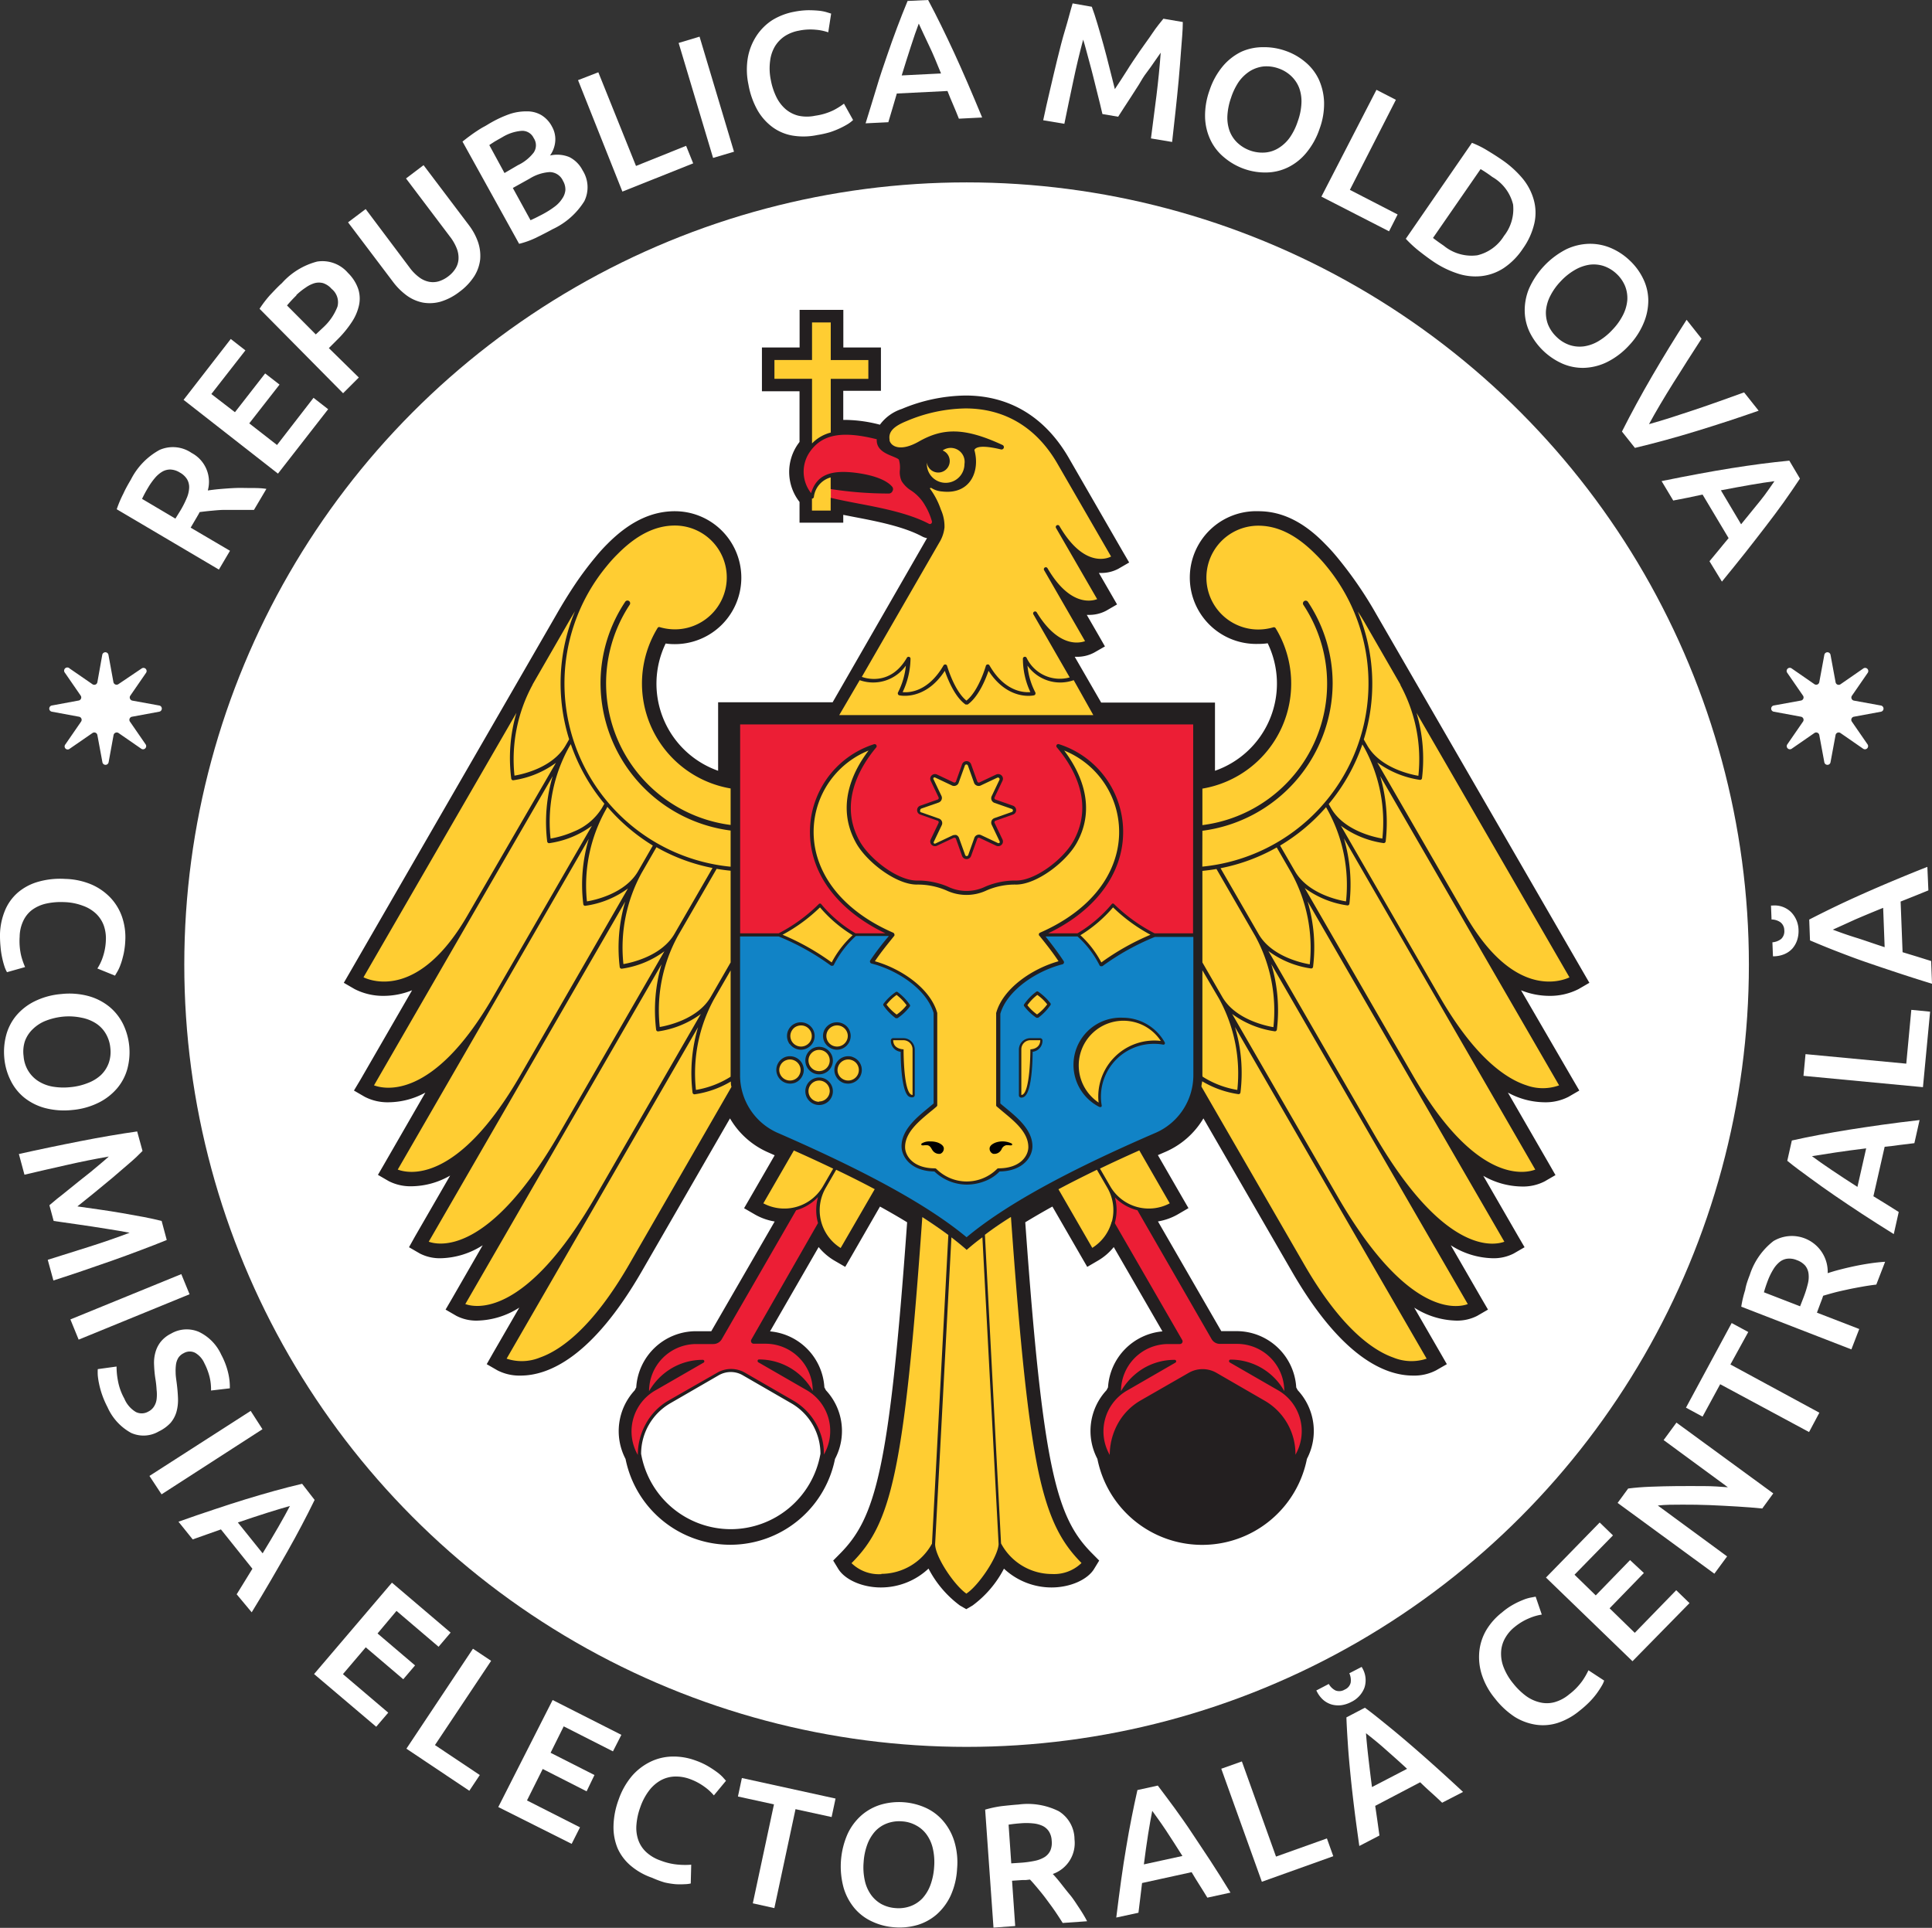 <svg xmlns="http://www.w3.org/2000/svg" viewBox="0 0 245.63 245.12"><rect x="0" y="0" width="245.63" height="245.12" fill="#333333" stroke="none"/><defs><style>.cls-1,.cls-2{fill:#fff;}.cls-2,.cls-6,.cls-7{fill-rule:evenodd;}.cls-3,.cls-6{fill:#ec1e35;}.cls-4{fill:#1183c6;}.cls-5{fill:#ffcd32;}.cls-8{fill:#231f20;}</style></defs><title>CEC-Logo-Main-CircleText-Colorful-DarkBG</title><g id="Layer_2" data-name="Layer 2"><g id="Layer_1-2" data-name="Layer 1"><path class="cls-1" d="M16.66,60.94a8.84,8.84,0,0,1,3.62-3.73,4.2,4.2,0,0,1,4.08.38,4.15,4.15,0,0,1,2.06,4.77c.43-.06.95-.13,1.54-.18s1.23-.1,1.91-.13,1.35,0,2,0,1.34,0,2,.11l-1.58,2.67c-.6,0-1.21,0-1.84,0s-1.24,0-1.84,0-1.18.06-1.73.11-1.05.11-1.5.17a4.57,4.57,0,0,1-.25.46q-.11.2-.21.36l-.68,1.16,5,2.94-1.41,2.39L14.84,64.75a14.6,14.6,0,0,1,.85-2C16,62.06,16.36,61.46,16.66,60.94ZM18.83,62a15.82,15.82,0,0,0-.77,1.43l4.24,2.51.62-1a12,12,0,0,0,.81-1.59A3.72,3.72,0,0,0,24.05,62a2,2,0,0,0-.27-1.07,2.47,2.47,0,0,0-.92-.85,2.44,2.44,0,0,0-1.16-.38,2,2,0,0,0-1.05.26,3.7,3.7,0,0,0-.95.81A8.84,8.84,0,0,0,18.83,62Z"/><path class="cls-1" d="M35.34,60.22l-12-9.38,6-7.74,1.86,1.45L26.87,50.1l3,2.31,3.84-4.93,1.83,1.42-3.85,4.93,3.53,2.75,4.64-6,1.86,1.45Z"/><path class="cls-1" d="M35.84,36a9.06,9.06,0,0,1,4.47-2.74,4.27,4.27,0,0,1,3.93,1.44,5.23,5.23,0,0,1,1.29,2,4,4,0,0,1,.12,2.08,6.26,6.26,0,0,1-.93,2.18,13.5,13.5,0,0,1-1.91,2.3l-1,1L45.62,48l-2,2L33,39.26a14.48,14.48,0,0,1,1.32-1.73C34.88,36.94,35.37,36.41,35.84,36Zm1.84,1.56a17.23,17.23,0,0,0-1.19,1.28l3.66,3.68,1-.94A7,7,0,0,0,42.9,39a2.18,2.18,0,0,0-.74-2.27A2.47,2.47,0,0,0,41.08,36,2.07,2.07,0,0,0,40,36a3.83,3.83,0,0,0-1.13.56A8.3,8.3,0,0,0,37.68,37.51Z"/><path class="cls-1" d="M58.42,37.1A7.42,7.42,0,0,1,56,38.36a5.08,5.08,0,0,1-2.25.11,5.24,5.24,0,0,1-2-.87A8.35,8.35,0,0,1,50,35.88l-5.75-7.61,2.24-1.69L52.06,34a5.8,5.8,0,0,0,1.25,1.27,3.07,3.07,0,0,0,1.25.56,2.64,2.64,0,0,0,1.22-.06A3.84,3.84,0,0,0,57,35.13a3.65,3.65,0,0,0,.92-1A2.57,2.57,0,0,0,58.29,33a3.22,3.22,0,0,0-.2-1.36,6.08,6.08,0,0,0-.88-1.55l-5.59-7.4L53.85,21l5.75,7.61a7.71,7.71,0,0,1,1.17,2.15,5.41,5.41,0,0,1,.28,2.2,5.08,5.08,0,0,1-.74,2.14A7.49,7.49,0,0,1,58.42,37.1Z"/><path class="cls-1" d="M70.26,29.14c-.71.39-1.44.76-2.18,1.12A10.84,10.84,0,0,1,66,31l-7.2-13c.26-.2.53-.42.83-.64s.6-.44.92-.65.64-.42,1-.61.63-.38.93-.54a14.23,14.23,0,0,1,2.35-1.07A6.61,6.61,0,0,1,67,14.16a3.55,3.55,0,0,1,1.8.46,3.69,3.69,0,0,1,1.38,1.48A3.25,3.25,0,0,1,70.59,18a3.6,3.6,0,0,1-.66,1.77,4.08,4.08,0,0,1,2.45.2,3.82,3.82,0,0,1,1.69,1.69,4,4,0,0,1,.22,3.92A9.42,9.42,0,0,1,70.26,29.14ZM64.14,22l1.71-1a5.52,5.52,0,0,0,2-1.6,1.64,1.64,0,0,0,0-1.85,1.59,1.59,0,0,0-1.57-.91,5.54,5.54,0,0,0-2.36.77l-1,.57c-.28.18-.52.33-.71.47Zm1.06,1.9L67.45,28c.29-.13.59-.27.9-.43s.6-.3.86-.45a11.09,11.09,0,0,0,1.34-.87,3.81,3.81,0,0,0,.93-1,2.26,2.26,0,0,0,.4-1.06,2.13,2.13,0,0,0-.3-1.19,1.87,1.87,0,0,0-1.71-1.12,5.48,5.48,0,0,0-2.53.83Z"/><path class="cls-1" d="M87.23,18.54l.9,2.23-9,3.59L73.49,10.19l2.58-1L80.86,21.1Z"/><path class="cls-1" d="M86.28,5.46l2.66-.8,4.38,14.63-2.66.79Z"/><path class="cls-1" d="M103.9,17.17a8.52,8.52,0,0,1-3.13.07,6,6,0,0,1-2.56-1.08A7,7,0,0,1,96.3,14a10.32,10.32,0,0,1-1.14-3.23,9.14,9.14,0,0,1-.08-3.44,7.5,7.5,0,0,1,1.09-2.76,6.88,6.88,0,0,1,2-2A8.14,8.14,0,0,1,101,1.49a10,10,0,0,1,1.71-.19,13.74,13.74,0,0,1,1.38.06,5.4,5.4,0,0,1,1,.19l.58.18-.37,2.38a6.43,6.43,0,0,0-1.6-.33,7.13,7.13,0,0,0-2.14.12,4.93,4.93,0,0,0-1.76.68,4.19,4.19,0,0,0-1.26,1.29,4.7,4.7,0,0,0-.63,1.88A7.22,7.22,0,0,0,98,10.17a8.32,8.32,0,0,0,.69,2.13,4.92,4.92,0,0,0,1.17,1.56,4,4,0,0,0,1.64.85,5.07,5.07,0,0,0,2.16,0A7.65,7.65,0,0,0,106,14a9.14,9.14,0,0,0,1.3-.82l1.16,2.08a4.21,4.21,0,0,1-.63.49,10.57,10.57,0,0,1-1,.54,11.17,11.17,0,0,1-1.31.52A12.85,12.85,0,0,1,103.9,17.17Z"/><path class="cls-1" d="M121.91,15.09c-.23-.59-.47-1.17-.72-1.75s-.5-1.17-.73-1.77l-6.44.32c-.18.62-.36,1.24-.54,1.84s-.37,1.21-.54,1.81l-2.89.14c.5-1.66,1-3.19,1.41-4.59s.88-2.74,1.31-4,.86-2.46,1.29-3.6.87-2.26,1.33-3.37L118,0c.56,1.06,1.12,2.14,1.65,3.23s1.09,2.24,1.64,3.44,1.13,2.49,1.71,3.84,1.21,2.83,1.87,4.43ZM116.81,3c-.3.79-.64,1.76-1,2.89s-.77,2.37-1.17,3.7l5-.25c-.53-1.28-1-2.48-1.54-3.58S117.17,3.75,116.81,3Z"/><path class="cls-1" d="M138.81.86q.34.9.72,2.19c.26.87.52,1.77.78,2.71s.51,1.91.75,2.88.48,1.87.68,2.69c.46-.71,1-1.49,1.51-2.32s1.09-1.67,1.64-2.48S146,5,146.51,4.23s1-1.35,1.4-1.85l2.47.42c0,1.12-.13,2.31-.22,3.57s-.19,2.54-.31,3.86-.26,2.63-.4,3.95-.28,2.61-.43,3.87l-2.69-.45q.34-2.64.7-5.45c.23-1.86.41-3.68.54-5.45l-.77,1.1c-.3.43-.61.9-1,1.4s-.68,1-1,1.55l-1,1.56-.92,1.41-.72,1.12-2-.34c-.09-.36-.19-.79-.31-1.31s-.26-1.06-.41-1.64-.3-1.18-.45-1.81-.32-1.22-.47-1.79-.31-1.12-.44-1.63-.26-.93-.37-1.28q-.69,2.57-1.27,5.33c-.39,1.84-.77,3.63-1.12,5.37l-2.69-.45c.26-1.24.55-2.52.86-3.83s.61-2.63.93-3.92.63-2.55,1-3.76.64-2.33.95-3.35Z"/><path class="cls-1" d="M167.77,16.37a9.48,9.48,0,0,1-1.7,3.07,7,7,0,0,1-2.32,1.84,6.47,6.47,0,0,1-2.71.65,8,8,0,0,1-2.87-.46A8.16,8.16,0,0,1,155.62,20a6.45,6.45,0,0,1-1.72-2.2,7.19,7.19,0,0,1-.69-2.89,9.48,9.48,0,0,1,.58-3.46,9.34,9.34,0,0,1,1.7-3.06,7.21,7.21,0,0,1,2.35-1.82A6.69,6.69,0,0,1,160.58,6a8.1,8.1,0,0,1,2.85.46,7.86,7.86,0,0,1,2.51,1.42,6.45,6.45,0,0,1,1.72,2.2,7.62,7.62,0,0,1,.68,2.89A9.17,9.17,0,0,1,167.77,16.37Zm-11.26-3.93a8.12,8.12,0,0,0-.46,2.26,5,5,0,0,0,.27,1.93,4,4,0,0,0,1,1.52,4.62,4.62,0,0,0,3.55,1.24,3.83,3.83,0,0,0,1.71-.58A4.89,4.89,0,0,0,164,17.46a7.88,7.88,0,0,0,1-2.05,7.71,7.71,0,0,0,.46-2.25,5,5,0,0,0-.27-1.94,4.08,4.08,0,0,0-1-1.52,4.42,4.42,0,0,0-1.64-1,4.51,4.51,0,0,0-1.92-.25,4.21,4.21,0,0,0-1.71.59,5.17,5.17,0,0,0-1.42,1.35A8.13,8.13,0,0,0,156.51,12.44Z"/><path class="cls-1" d="M177.69,27.27l-1.09,2.14L168,25,175,11.42l2.47,1.27-5.85,11.45Z"/><path class="cls-1" d="M193.61,31.62a8.74,8.74,0,0,1-2.47,2.49,6.5,6.5,0,0,1-2.83,1,7.18,7.18,0,0,1-3.07-.36,12.22,12.22,0,0,1-3.18-1.61c-.51-.35-1.07-.77-1.68-1.25a15.23,15.23,0,0,1-1.65-1.53l8.41-12.2a12.05,12.05,0,0,1,2,1c.68.41,1.27.79,1.78,1.14a12.93,12.93,0,0,1,2.63,2.36A7.33,7.33,0,0,1,195,25.41a6.11,6.11,0,0,1,.07,3A9,9,0,0,1,193.61,31.62Zm-11.42-1.37q.19.16.51.39c.21.16.51.36.88.62a5.56,5.56,0,0,0,4.24,1.2A5.45,5.45,0,0,0,191.21,30a5.5,5.5,0,0,0,1.16-4,5.55,5.55,0,0,0-2.64-3.5,16.85,16.85,0,0,0-1.49-1Z"/><path class="cls-1" d="M207.11,43.92a9.55,9.55,0,0,1-2.8,2.12,7.17,7.17,0,0,1-2.87.73,6.48,6.48,0,0,1-2.74-.51,8.46,8.46,0,0,1-4.18-3.94,6.45,6.45,0,0,1-.67-2.71,7.19,7.19,0,0,1,.55-2.92,10.33,10.33,0,0,1,4.74-5A7.18,7.18,0,0,1,202,31a6.76,6.76,0,0,1,2.77.52,8,8,0,0,1,2.41,1.58,7.87,7.87,0,0,1,1.72,2.32,6.4,6.4,0,0,1,.66,2.71A7.36,7.36,0,0,1,209,41,9.32,9.32,0,0,1,207.11,43.92Zm-8.67-8.17a7.74,7.74,0,0,0-1.34,1.87,5.09,5.09,0,0,0-.55,1.88,4.18,4.18,0,0,0,.27,1.78,4.6,4.6,0,0,0,1.11,1.59,4.37,4.37,0,0,0,1.63,1,4.08,4.08,0,0,0,1.8.17,5,5,0,0,0,1.84-.65A7.87,7.87,0,0,0,205,41.93a7.74,7.74,0,0,0,1.34-1.87,5.14,5.14,0,0,0,.55-1.88,4.16,4.16,0,0,0-.27-1.78,4.45,4.45,0,0,0-1.09-1.58,4.52,4.52,0,0,0-1.65-1,4.1,4.1,0,0,0-1.81-.16,5.24,5.24,0,0,0-1.84.66A7.72,7.72,0,0,0,198.44,35.75Z"/><path class="cls-1" d="M206.21,54.87q1.77-3.51,3.88-7.13t4.34-7.08l1.9,2.4-1.8,2.8c-.61,1-1.21,1.9-1.79,2.83s-1.14,1.84-1.67,2.74-1,1.72-1.42,2.5c.84-.24,1.76-.51,2.74-.82l3.05-1c1.05-.35,2.11-.72,3.18-1.1s2.11-.75,3.12-1.12l1.85,2.33c-2.59.91-5.23,1.77-7.9,2.59s-5.28,1.53-7.83,2.14Z"/><path class="cls-1" d="M217.34,71.36c.41-.49.82-1,1.21-1.46s.8-1,1.22-1.48l-3.31-5.54-1.88.4-1.85.36-1.48-2.47c1.7-.35,3.27-.65,4.72-.92s2.82-.51,4.14-.72,2.57-.39,3.77-.55,2.41-.29,3.61-.41l1.35,2.28c-.66,1-1.35,2-2.06,3s-1.47,2-2.28,3.06-1.67,2.16-2.58,3.32-1.93,2.4-3,3.72Zm8.26-10.18c-.84.11-1.85.26-3,.46s-2.45.44-3.81.7l2.57,4.32c.88-1.08,1.7-2.09,2.44-3S225.13,61.84,225.6,61.18Z"/><path class="cls-1" d="M0,118.76a8.49,8.49,0,0,1,.66-3.06,6.12,6.12,0,0,1,1.65-2.25,6.87,6.87,0,0,1,2.56-1.34,10.19,10.19,0,0,1,3.41-.36,9.13,9.13,0,0,1,3.37.72,7.4,7.4,0,0,1,2.43,1.71,6.77,6.77,0,0,1,1.45,2.44,8,8,0,0,1,.4,2.95,10.52,10.52,0,0,1-.21,1.71c-.12.51-.25,1-.38,1.33a5.12,5.12,0,0,1-.42.93l-.3.51-2.24-.91a6.24,6.24,0,0,0,.7-1.48,7.39,7.39,0,0,0,.38-2.11,5,5,0,0,0-.26-1.86,4,4,0,0,0-1-1.53,4.77,4.77,0,0,0-1.67-1,7.36,7.36,0,0,0-2.39-.46,8.81,8.81,0,0,0-2.23.18,4.85,4.85,0,0,0-1.79.78A3.71,3.71,0,0,0,3,117a4.84,4.84,0,0,0-.5,2.09,8.22,8.22,0,0,0,.19,2.42,9.43,9.43,0,0,0,.5,1.45l-2.3.65a4,4,0,0,1-.32-.73,10.17,10.17,0,0,1-.29-1.08,10.38,10.38,0,0,1-.21-1.4A14.82,14.82,0,0,1,0,118.76Z"/><path class="cls-1" d="M9.21,141.13a9.62,9.62,0,0,1-3.5-.25,7.2,7.2,0,0,1-2.65-1.34,6.47,6.47,0,0,1-1.72-2.19,7.88,7.88,0,0,1-.79-2.8,8.33,8.33,0,0,1,.23-2.91,6.54,6.54,0,0,1,1.27-2.49,7.23,7.23,0,0,1,2.34-1.83,9.37,9.37,0,0,1,3.38-.93,9.36,9.36,0,0,1,3.49.26A7.29,7.29,0,0,1,13.9,128a6.73,6.73,0,0,1,1.75,2.21,8.22,8.22,0,0,1,.55,5.66,6.48,6.48,0,0,1-1.29,2.48,7.41,7.41,0,0,1-2.33,1.83A9.31,9.31,0,0,1,9.21,141.13ZM8.05,129.26a8.27,8.27,0,0,0-2.24.53,4.94,4.94,0,0,0-1.64,1.06,4,4,0,0,0-1,1.52A4.32,4.32,0,0,0,3,134.29a4.19,4.19,0,0,0,.57,1.83,4.11,4.11,0,0,0,1.25,1.31,5.05,5.05,0,0,0,1.81.72,8.26,8.26,0,0,0,2.3.08,7.83,7.83,0,0,0,2.24-.53,5.08,5.08,0,0,0,1.65-1,4,4,0,0,0,1-1.53,4.25,4.25,0,0,0,.21-1.9,4.33,4.33,0,0,0-.58-1.84,3.91,3.91,0,0,0-1.25-1.31,5.18,5.18,0,0,0-1.82-.72A7.8,7.8,0,0,0,8.05,129.26Z"/><path class="cls-1" d="M18.12,146.34c-.45.46-1,1-1.69,1.58s-1.39,1.21-2.14,1.84S12.78,151,12,151.65l-2.16,1.74,2.74.39c1,.14,2,.3,2.93.46s1.89.33,2.78.5,1.63.34,2.26.5l.65,2.42c-1,.42-2.15.85-3.33,1.3s-2.39.89-3.63,1.33l-3.76,1.3c-1.26.43-2.49.83-3.69,1.22l-.72-2.63,5.24-1.65q2.68-.85,5.17-1.79l-1.32-.24-1.66-.27-1.85-.29-1.84-.27-1.67-.24-1.32-.19-.54-2,1-.84q.63-.48,1.32-1.05l1.45-1.17L11.54,149l1.29-1.08c.41-.34.74-.63,1-.87q-2.61.45-5.37,1.08c-1.83.41-3.62.82-5.35,1.23l-.71-2.63c1.23-.28,2.51-.55,3.84-.83s2.64-.54,3.95-.8,2.58-.49,3.81-.7,2.38-.39,3.44-.54Z"/><path class="cls-1" d="M23.05,162l1.05,2.56L10,170.33l-1.05-2.57Z"/><path class="cls-1" d="M15.81,177.83a3.58,3.58,0,0,0,1.46,1.7,1.67,1.67,0,0,0,1.58-.05,1.8,1.8,0,0,0,.73-.65,2.19,2.19,0,0,0,.33-.92,5.15,5.15,0,0,0,0-1.2,13,13,0,0,0-.17-1.5,15.32,15.32,0,0,1-.15-1.65,4.89,4.89,0,0,1,.15-1.54,3.79,3.79,0,0,1,.65-1.36,3.87,3.87,0,0,1,1.35-1.09,3.94,3.94,0,0,1,3.54-.23,5.92,5.92,0,0,1,2.85,2.91,9.38,9.38,0,0,1,.9,2.4,7.64,7.64,0,0,1,.19,1.87l-2.39.28a6.65,6.65,0,0,0-.19-1.75,8.1,8.1,0,0,0-.66-1.73A2.84,2.84,0,0,0,24.8,172a1.51,1.51,0,0,0-1.44.05,1.71,1.71,0,0,0-.68.58,2.22,2.22,0,0,0-.3.83,5.87,5.87,0,0,0-.05,1.05c0,.38.06.78.12,1.22.1.76.16,1.45.18,2.08a5.57,5.57,0,0,1-.2,1.72,3.76,3.76,0,0,1-.76,1.4A5,5,0,0,1,20.19,182a3.84,3.84,0,0,1-3.52.19,6.91,6.91,0,0,1-3-3.27,11.61,11.61,0,0,1-.69-1.59,10.73,10.73,0,0,1-.38-1.37,9,9,0,0,1-.17-1.1,7.33,7.33,0,0,1,0-.78l2.39-.33a9.28,9.28,0,0,0,.16,1.73A7.38,7.38,0,0,0,15.81,177.83Z"/><path class="cls-1" d="M31.87,179.39l1.5,2.33L20.54,190,19,187.66Z"/><path class="cls-1" d="M30.09,202.71q.51-.81,1-1.62c.32-.54.66-1.08,1-1.63l-4-5-1.81.64-1.78.63-1.81-2.25q2.45-.87,4.54-1.56c1.4-.47,2.73-.9,4-1.29s2.49-.74,3.66-1.07,2.35-.62,3.52-.9L40,190.71c-.53,1.08-1.07,2.16-1.64,3.23s-1.17,2.2-1.83,3.35-1.35,2.37-2.1,3.65S32.88,203.58,32,205Zm6.77-11.23c-.81.23-1.79.52-2.93.88s-2.37.77-3.69,1.22l3.15,3.92c.73-1.19,1.39-2.31,2-3.36S36.48,192.2,36.86,191.48Z"/><path class="cls-1" d="M39.93,212.85l9.9-11.62,7.46,6.35-1.53,1.8-5.35-4.56L48,207.69l4.77,4.06-1.5,1.76-4.77-4.06-2.9,3.41,5.76,4.9-1.53,1.79Z"/><path class="cls-1" d="M61,225.69l-1.33,2-8-5.35,8.46-12.71,2.31,1.54L55.3,221.88Z"/><path class="cls-1" d="M63.35,229.76l6.91-13.61L79,220.58l-1.07,2.1-6.26-3.18L70,222.86l5.58,2.83-1,2.07-5.58-2.84-2,4,6.74,3.42-1.06,2.1Z"/><path class="cls-1" d="M82.9,238.75a8.41,8.41,0,0,1-2.72-1.54A6.21,6.21,0,0,1,78.52,235a7,7,0,0,1-.52-2.85,10.29,10.29,0,0,1,.66-3.36,9.42,9.42,0,0,1,1.7-3A7.39,7.39,0,0,1,82.7,224a6.6,6.6,0,0,1,2.77-.66,8,8,0,0,1,2.93.49,9.21,9.21,0,0,1,1.57.71,13.84,13.84,0,0,1,1.16.76,5.51,5.51,0,0,1,.77.67l.4.45-1.54,1.86a6.38,6.38,0,0,0-1.2-1.1,7.45,7.45,0,0,0-1.9-1,5.1,5.1,0,0,0-1.86-.3,4,4,0,0,0-1.75.46,4.86,4.86,0,0,0-1.5,1.29,7.56,7.56,0,0,0-1.14,2.14,8.35,8.35,0,0,0-.49,2.19,4.71,4.71,0,0,0,.21,1.93,3.82,3.82,0,0,0,1,1.57,5.11,5.11,0,0,0,1.85,1.1,8,8,0,0,0,2.36.53,9.9,9.9,0,0,0,1.54,0l-.06,2.39a4,4,0,0,1-.79.09,9.15,9.15,0,0,1-1.13,0,10.15,10.15,0,0,1-1.39-.22A12.13,12.13,0,0,1,82.9,238.75Z"/><path class="cls-1" d="M106.23,228.68l-.5,2.35-4.59-1-2.69,12.58L95.71,242l2.69-12.58-4.58-1,.5-2.35Z"/><path class="cls-1" d="M121.68,237.64a9.44,9.44,0,0,1-.83,3.41,7.33,7.33,0,0,1-1.77,2.37,6.67,6.67,0,0,1-2.45,1.34,8.16,8.16,0,0,1-2.89.29,7.88,7.88,0,0,1-2.83-.72,6.42,6.42,0,0,1-2.24-1.67,7.25,7.25,0,0,1-1.41-2.62,10.26,10.26,0,0,1,.51-6.88,7.21,7.21,0,0,1,1.79-2.38,6.73,6.73,0,0,1,2.48-1.34,8.28,8.28,0,0,1,5.66.42,6.41,6.41,0,0,1,2.23,1.69,7.29,7.29,0,0,1,1.41,2.61A9.21,9.21,0,0,1,121.68,237.64Zm-11.88-.88a7.79,7.79,0,0,0,.14,2.3,4.9,4.9,0,0,0,.76,1.8,4.09,4.09,0,0,0,1.33,1.22,4.43,4.43,0,0,0,1.86.53,4.39,4.39,0,0,0,1.9-.26,4,4,0,0,0,1.5-1,5.23,5.23,0,0,0,1-1.67,8.08,8.08,0,0,0,.47-2.25,7.79,7.79,0,0,0-.14-2.3,4.9,4.9,0,0,0-.76-1.8,3.89,3.89,0,0,0-1.34-1.21,4.21,4.21,0,0,0-1.83-.54,4.42,4.42,0,0,0-1.92.26,3.94,3.94,0,0,0-1.5,1,5.27,5.27,0,0,0-1,1.67A7.93,7.93,0,0,0,109.8,236.76Z"/><path class="cls-1" d="M129.48,229.44a8.84,8.84,0,0,1,5.13.85,4.22,4.22,0,0,1,2,3.57,4.16,4.16,0,0,1-2.76,4.41c.3.32.64.71,1,1.17s.78,1,1.19,1.49.79,1.1,1.17,1.67.72,1.13,1,1.68l-3.1.22q-.48-.76-1-1.53c-.36-.52-.72-1-1.08-1.49s-.73-.94-1.08-1.36-.68-.81-1-1.14l-.52.06-.42,0-1.34.09.4,5.76-2.76.2-1.06-15a13.83,13.83,0,0,1,2.13-.45C128.2,229.55,128.88,229.48,129.48,229.44Zm.37,2.38q-.89.06-1.62.18l.34,4.92,1.21-.08a12.67,12.67,0,0,0,1.77-.24,3.86,3.86,0,0,0,1.26-.48,2,2,0,0,0,.73-.83,2.53,2.53,0,0,0,.17-1.25,2.4,2.4,0,0,0-.34-1.16,2,2,0,0,0-.81-.72,3.64,3.64,0,0,0-1.21-.32A8.24,8.24,0,0,0,129.85,231.82Z"/><path class="cls-1" d="M153.5,241.28c-.33-.55-.67-1.08-1-1.61s-.68-1.07-1-1.63l-6.3,1.38c-.07.65-.15,1.28-.23,1.91s-.16,1.25-.23,1.87l-2.82.61c.21-1.71.42-3.3.62-4.76s.42-2.84.64-4.15.44-2.56.68-3.75.48-2.38.75-3.55l2.59-.57c.74,1,1.46,1.92,2.17,2.91s1.44,2,2.18,3.13,1.52,2.27,2.33,3.51,1.66,2.59,2.56,4.06Zm-7-11.07c-.17.83-.34,1.84-.53,3s-.36,2.47-.54,3.84l4.9-1.07c-.74-1.17-1.44-2.27-2.11-3.28S146.94,230.87,146.47,230.21Z"/><path class="cls-1" d="M168.7,233.75l.81,2.26-9.08,3.25-5.16-14.37,2.62-.93,4.34,12.1Z"/><path class="cls-1" d="M171.79,216.4a3.82,3.82,0,0,1-1.25.41,3.26,3.26,0,0,1-1.21-.08,2.92,2.92,0,0,1-1.07-.57,3.52,3.52,0,0,1-.84-1.1l-.07-.12,1.59-.83a2,2,0,0,0,.86.83,1.32,1.32,0,0,0,1.17-.12,1.27,1.27,0,0,0,.75-.87,2.11,2.11,0,0,0-.17-1.2l1.57-.81.07.13a3.05,3.05,0,0,1,.28,2.52A3.32,3.32,0,0,1,171.79,216.4Zm11.56,12.81c-.46-.44-.92-.87-1.39-1.29s-.93-.85-1.4-1.31l-5.72,3c.1.64.19,1.28.28,1.91s.17,1.24.26,1.86l-2.56,1.33c-.24-1.71-.46-3.29-.64-4.76s-.34-2.85-.47-4.17-.25-2.59-.33-3.8-.16-2.42-.2-3.62l2.35-1.23c1,.73,1.91,1.48,2.85,2.24s1.92,1.58,2.93,2.45,2.06,1.79,3.16,2.78,2.28,2.06,3.54,3.24Zm-9.68-8.84c.06.84.16,1.86.29,3s.29,2.47.47,3.85l4.46-2.32c-1-.94-2-1.81-2.9-2.61S174.3,220.88,173.67,220.37Z"/><path class="cls-1" d="M200.78,217.55a8.44,8.44,0,0,1-2.73,1.51,6.15,6.15,0,0,1-2.78.23,7.1,7.1,0,0,1-2.7-1,10.47,10.47,0,0,1-2.51-2.34,9.14,9.14,0,0,1-1.66-3,7.39,7.39,0,0,1-.32-3,6.68,6.68,0,0,1,.89-2.7,8.14,8.14,0,0,1,2-2.24,8.52,8.52,0,0,1,1.43-1,10.39,10.39,0,0,1,1.25-.59,5,5,0,0,1,1-.3l.59-.11.78,2.28a6.55,6.55,0,0,0-1.57.45,7.4,7.4,0,0,0-1.85,1.1,4.85,4.85,0,0,0-1.23,1.42,3.92,3.92,0,0,0-.52,1.73,4.72,4.72,0,0,0,.3,1.95,7.45,7.45,0,0,0,1.23,2.1,8.75,8.75,0,0,0,1.6,1.57,4.88,4.88,0,0,0,1.76.83,3.74,3.74,0,0,0,1.85,0,4.94,4.94,0,0,0,1.9-1,7.93,7.93,0,0,0,1.69-1.73,9,9,0,0,0,.77-1.34l2,1.31a3.21,3.21,0,0,1-.34.72c-.16.28-.37.59-.62.94a10.38,10.38,0,0,1-.92,1.07A13.65,13.65,0,0,1,200.78,217.55Z"/><path class="cls-1" d="M207.55,211.22l-11-10.64,6.83-7,1.69,1.64-4.89,5,2.7,2.63,4.36-4.49L209,200l-4.36,4.49,3.2,3.12,5.27-5.42,1.69,1.64Z"/><path class="cls-1" d="M224.05,191.8c-1-.1-2-.18-3.17-.25s-2.3-.13-3.47-.18-2.34-.06-3.49-.06-2.19,0-3.15.11l8.81,6.47-1.62,2.2-12.3-9,1.34-1.83c.85-.11,1.81-.19,2.89-.23s2.19-.07,3.33-.08,2.26,0,3.38,0,2.14.08,3.08.15l-8.17-6,1.63-2.22,12.31,9Z"/><path class="cls-1" d="M220.16,168.22l2.11,1.14L220,173.49l11.31,6.13L230,182.08,218.7,176l-2.24,4.12-2.11-1.14Z"/><path class="cls-1" d="M222.47,162.08a8.9,8.9,0,0,1,3-4.28,4.56,4.56,0,0,1,6.9,4.08c.42-.14.91-.29,1.49-.44s1.2-.3,1.86-.44,1.33-.26,2-.36,1.32-.17,1.95-.21l-1.12,2.9c-.59.07-1.2.16-1.81.27s-1.22.22-1.81.35-1.16.25-1.69.39-1,.28-1.45.41c-.06.2-.12.37-.17.5s-.1.27-.15.39L231,166.9l5.38,2.08-1,2.59-14-5.43a13.76,13.76,0,0,1,.5-2.12C222,163.29,222.26,162.64,222.47,162.08Zm2.31.68c-.21.55-.38,1.06-.52,1.55l4.6,1.78.44-1.13a13.65,13.65,0,0,0,.54-1.71,3.51,3.51,0,0,0,.09-1.34,2,2,0,0,0-.43-1,2.57,2.57,0,0,0-1.06-.69,2.41,2.41,0,0,0-1.2-.18,1.91,1.91,0,0,0-1,.43,3.65,3.65,0,0,0-.8.95A8.49,8.49,0,0,0,224.78,162.76Z"/><path class="cls-1" d="M243.39,145.35l-1.88.23c-.62.09-1.26.17-1.9.23l-1.43,6.29c.56.34,1.1.67,1.63,1l1.59,1-.63,2.81c-1.47-.91-2.82-1.78-4.05-2.58s-2.39-1.59-3.49-2.34-2.13-1.49-3.11-2.21-2-1.45-2.89-2.19l.58-2.58c1.18-.26,2.36-.51,3.56-.73s2.44-.44,3.76-.65,2.7-.41,4.16-.62,3.05-.4,4.76-.6Zm-13,1.67c.68.51,1.52,1.09,2.51,1.76s2.08,1.38,3.25,2.13l1.11-4.9c-1.38.17-2.67.34-3.87.52S231.19,146.88,230.39,147Z"/><path class="cls-1" d="M243,128.4l2.39.23-.91,9.6-15.19-1.44.26-2.76,12.81,1.21Z"/><path class="cls-1" d="M228.66,118.21a3.71,3.71,0,0,1-.17,1.31,3.15,3.15,0,0,1-.59,1.06,2.83,2.83,0,0,1-1,.72,3.58,3.58,0,0,1-1.36.29h-.13l-.07-1.78a2.07,2.07,0,0,0,1.12-.43,1.34,1.34,0,0,0,.39-1.11,1.29,1.29,0,0,0-.48-1,2,2,0,0,0-1.14-.36l-.07-1.77h.15a3,3,0,0,1,2.39.82A3.34,3.34,0,0,1,228.66,118.21Zm16.51-5-1.75.71-1.78.71.25,6.44,1.84.56,1.79.56.11,2.89q-2.48-.76-4.57-1.46c-1.4-.46-2.73-.91-4-1.35s-2.44-.89-3.58-1.33-2.25-.9-3.36-1.37l-.1-2.65c1.07-.55,2.15-1.09,3.25-1.62s2.25-1.06,3.46-1.6,2.5-1.1,3.86-1.67,2.84-1.18,4.45-1.81Zm-12.13,5c.8.3,1.76.65,2.89,1s2.36.8,3.68,1.22l-.19-5q-1.93.78-3.6,1.5C234.71,117.44,233.78,117.86,233,118.21Z"/><path class="cls-2" d="M239.15,90.49l-3.46.64a.4.4,0,0,0-.25.62l2,2.9a.4.4,0,0,1-.56.55l-2.89-2a.4.4,0,0,0-.62.26l-.64,3.45a.4.4,0,0,1-.79,0l-.64-3.45a.4.4,0,0,0-.62-.26l-2.89,2a.4.4,0,0,1-.56-.55l2-2.9a.4.4,0,0,0-.25-.62l-3.46-.64a.4.4,0,0,1,0-.79l3.46-.63a.4.4,0,0,0,.25-.62l-2-2.9a.4.4,0,0,1,.56-.56l2.89,2a.4.4,0,0,0,.62-.26l.64-3.46a.4.4,0,0,1,.79,0l.64,3.46A.4.4,0,0,0,234,87l2.89-2a.4.4,0,0,1,.56.56l-2,2.9a.4.4,0,0,0,.25.62l3.46.63A.4.4,0,0,1,239.15,90.49Z"/><path class="cls-2" d="M20.24,90.49l-3.46.64a.4.4,0,0,0-.26.62l2,2.9a.4.4,0,0,1-.56.55l-2.89-2a.41.41,0,0,0-.63.26l-.63,3.45a.4.4,0,0,1-.79,0l-.64-3.45a.4.4,0,0,0-.62-.26l-2.9,2a.39.39,0,0,1-.55-.55l2-2.9a.4.4,0,0,0-.26-.62l-3.45-.64a.4.4,0,0,1,0-.79L10,89.07a.4.4,0,0,0,.26-.62l-2-2.9A.4.4,0,0,1,8.86,85l2.9,2a.4.4,0,0,0,.62-.26L13,83.27a.4.4,0,0,1,.79,0l.63,3.46a.41.41,0,0,0,.63.26L18,85a.4.4,0,0,1,.56.56l-2,2.9a.41.41,0,0,0,.26.62l3.46.63A.4.4,0,0,1,20.24,90.49Z"/><circle class="cls-1" cx="122.89" cy="122.65" r="99.46"/><path class="cls-3" d="M104.52,184.94a7.67,7.67,0,0,0-3.83-6.72l-6.14-3.55a3.35,3.35,0,0,0-1.66-.44,3.29,3.29,0,0,0-1.65.44l-6.15,3.55a7.69,7.69,0,0,0-3.83,6.72v.66l-.33-.57a6.19,6.19,0,0,1,1.4-7.82v-.37a6.18,6.18,0,0,1,6.14-6.16h2.18a1,1,0,0,0,.9-.53l11.84-20.5,3.5,1.29L95.65,170.42a.2.2,0,0,0,0,.17.17.17,0,0,0,.15.09h1.51a6.18,6.18,0,0,1,6.14,6.16v.37a6.19,6.19,0,0,1,1.4,7.82l-.33.57ZM89.25,173.05a7.58,7.58,0,0,0-6.59,3.88l0,0c.17-.12.35-.24.54-.35l6.17-3.56Zm12.62,3.14.74.43c.19.11.37.23.54.35l0,0A7.66,7.66,0,0,0,96.45,173Z"/><path class="cls-3" d="M140.93,185a6.18,6.18,0,0,1,1.39-7.82v-.37a6.17,6.17,0,0,1,6.13-6.16H150a.16.16,0,0,0,.15-.09.15.15,0,0,0,0-.17L139,151.21l3.14-1.91,12,20.85a1,1,0,0,0,.91.53h2.18a6.18,6.18,0,0,1,6.14,6.16v.37a6.18,6.18,0,0,1,1.39,7.82l-.32.57v-.66a7.69,7.69,0,0,0-3.83-6.72l-6.15-3.55a3.32,3.32,0,0,0-1.66-.44,3.29,3.29,0,0,0-1.65.44l-6.15,3.55a7.69,7.69,0,0,0-3.83,6.72v.66Zm20.93-8.84.75.43.53.35,0,0a7.68,7.68,0,0,0-6.68-3.91Zm-12.61-3.14a7.6,7.6,0,0,0-6.6,3.88l0,0,.53-.35,6.18-3.56Z"/><path class="cls-4" d="M122.89,157.81c-4.77-4.06-12.51-8.36-24.27-13.47a8.4,8.4,0,0,1-4.92-7.63V118.87h58.39v17.84a8.39,8.39,0,0,1-4.93,7.63C135.41,149.45,127.66,153.75,122.89,157.81Z"/><rect class="cls-3" x="93.69" y="91.71" width="58.39" height="27.16"/><path class="cls-5" d="M118,63l1.37,4.45-13.91,24h34.16l-5.15-8.77,3.77-1.07-2.3-4,3.84-1.35-2.33-4,4.23-1.42-6.93-12.49c-4.22-7.31-12.2-8.53-19.87-5.4-1.5.61-3,3.24-3,3.24l2.57,1.57Z"/><path class="cls-5" d="M139.27,147.94,134,150.59l4.81,8.32a5.87,5.87,0,0,0,2.15-8,5.87,5.87,0,0,0,8,2.15l-4.38-7.58Z"/><path class="cls-5" d="M125,157.11c-.78.58-1.49,1.17-2.15,1.75-.65-.58-1.36-1.16-2.14-1.74-1.11-.85-2.35-1.69-3.68-2.54-2.34,33-4.11,39.15-9.07,44.11,1,1.74,7.19,3.37,10.68-2.41,0,1.83,2.71,5.68,4.22,6.55,1.5-.87,4.21-4.72,4.21-6.55,3.49,5.78,9.68,4.15,10.68,2.41-5-5-6.73-11.12-9.06-44.12C127.38,155.42,126.14,156.26,125,157.11Z"/><polygon class="cls-5" points="102.98 65.12 102.98 48.41 98.21 48.41 98.21 45.52 102.98 45.52 102.98 40.75 105.87 40.75 105.87 45.52 110.64 45.52 110.64 48.41 105.87 48.41 105.87 65.12 102.98 65.12"/><path class="cls-5" d="M106.51,147.93l-5.35-2.48L96.78,153a5.87,5.87,0,0,0,8-2.15,5.87,5.87,0,0,0,2.15,8l4.81-8.33Z"/><path class="cls-5" d="M93.61,100.15v37.49L80.19,160.87c-9.23,16-16.15,12-16.15,12L75.63,152.8c-10,17-16.82,13.13-16.82,13.13L71,144.85C60.93,161.91,54.16,158,54.16,158l11.92-20.64C57,152.74,50.23,148.82,50.23,148.82l12.4-21.47C54,142,47.2,138.09,47.2,138.09l12.45-21.56c-6.84,11.84-13.77,7.85-13.77,7.85L67.46,87l4.66-8.09a49.67,49.67,0,0,1,4.81-7.06,17.22,17.22,0,0,1,1.43-1.58C80.59,68,83,66.61,85.8,66.61a6.85,6.85,0,0,1,6.66,8.45A6.75,6.75,0,0,1,85.8,80.3a6.89,6.89,0,0,1-2-.29,13.21,13.21,0,0,0-1.94,6.91A13.34,13.34,0,0,0,93.61,100.15Z"/><path class="cls-5" d="M186.13,116.52l12.45,21.57s-6.78,3.91-15.43-10.74l12.39,21.47s-6.76,3.92-15.85-11.46L191.61,158s-6.76,3.91-16.81-13.13L187,165.93s-6.77,3.91-16.82-13.15l11.59,20.08s-6.92,4-16.15-12l-13.41-23.23V100.15A13.33,13.33,0,0,0,163.9,86.92,13.2,13.2,0,0,0,162,80a6.94,6.94,0,0,1-2,.29,6.85,6.85,0,1,1,0-13.69c2.78,0,5.2,1.42,7.43,3.68a15.88,15.88,0,0,1,1.43,1.58c1.69,2,9.43,15,9.43,15l21.62,37.46S193,128.37,186.13,116.52Z"/><path class="cls-5" d="M115.46,127.81a6.54,6.54,0,0,0-1.51-1.55,6.24,6.24,0,0,0-1.51,1.43,6.4,6.4,0,0,0,1.51,1.56A6.09,6.09,0,0,0,115.46,127.81Z"/><path class="cls-5" d="M108.72,118.87a17.2,17.2,0,0,1-4.46-3.79A21.14,21.14,0,0,1,99,118.87a32.22,32.22,0,0,1,6.79,3.79A13.17,13.17,0,0,1,108.72,118.87Z"/><path class="cls-5" d="M141.5,115.08a17.15,17.15,0,0,1-4.45,3.79,13,13,0,0,1,2.89,3.79,32.22,32.22,0,0,1,6.79-3.79A21.14,21.14,0,0,1,141.5,115.08Z"/><path class="cls-5" d="M119.28,101.85l-2.22.78a.4.4,0,0,0,0,.75l2.22.78a.42.42,0,0,1,.23.56l-1,2.09a.4.4,0,0,0,.54.54l2.12-1a.41.41,0,0,1,.55.23l.79,2.19a.4.4,0,0,0,.76,0l.79-2.19a.42.42,0,0,1,.56-.23l2.11,1a.4.4,0,0,0,.54-.54l-1-2.09a.4.4,0,0,1,.23-.56l2.21-.78a.4.4,0,0,0,0-.75l-2.21-.78a.39.39,0,0,1-.23-.55l1-2.1a.4.4,0,0,0-.54-.54l-2.11,1a.41.41,0,0,1-.56-.23l-.79-2.19a.4.4,0,0,0-.76,0l-.79,2.19a.4.4,0,0,1-.55.23l-2.12-1a.4.4,0,0,0-.54.54l1,2.1A.41.41,0,0,1,119.28,101.85Z"/><path class="cls-5" d="M134.56,94.86c2.59,3.1,4.69,7.65,2.13,12.22-1.36,2.43-5,5.14-7.49,5.14-3.4,0-4,1.32-6.29,1.32s-2.93-1.32-6.33-1.32c-2.47,0-6.12-2.71-7.49-5.14-2.56-4.57-.46-9.12,2.13-12.22a11.52,11.52,0,0,0-7.47,14.34c1.42,4.52,5.34,7.7,9.74,9.62a42.78,42.78,0,0,0-2.68,3.55c3.17.8,7.18,3.21,8.09,6.5v11.64c-1.57,1.37-4.09,3-4.09,5.34,0,1.07,1,3,4,3a5.71,5.71,0,0,0,8.07,0c3.09,0,4-1.88,4-3,0-2.31-2.52-4-4.09-5.34V128.87c.91-3.29,4.91-5.7,8.09-6.5-.8-1.25-1.76-2.45-2.63-3.55,4.39-1.92,8.27-5.1,9.68-9.62A11.51,11.51,0,0,0,134.56,94.86Z"/><path class="cls-5" d="M133.35,127.69a6.24,6.24,0,0,0-1.51-1.43,6.54,6.54,0,0,0-1.51,1.55,6.09,6.09,0,0,0,1.51,1.44A6.59,6.59,0,0,0,133.35,127.69Z"/><path class="cls-5" d="M116,139.37a.54.54,0,0,1-.4-.19c-.84-.84-.89-4.81-.89-5.63a1.28,1.28,0,0,1-1.25-1.29v-.15h1.39a1.32,1.32,0,0,1,.94.39,1.3,1.3,0,0,1,.38.92l0,6Z"/><path class="cls-5" d="M129.69,139.37l0-6a1.28,1.28,0,0,1,.38-.92,1.31,1.31,0,0,1,.93-.39h1.39v.15a1.28,1.28,0,0,1-1.24,1.29c0,.82-.06,4.79-.89,5.63a.56.56,0,0,1-.41.19Z"/><path class="cls-5" d="M146.75,132.5a6.67,6.67,0,0,1,1.19.11,5.89,5.89,0,1,0-8,8,6.56,6.56,0,0,1-.1-1.18A6.92,6.92,0,0,1,146.75,132.5Z"/><path class="cls-5" d="M104.13,133.3a1.55,1.55,0,1,0,1.56,1.55A1.54,1.54,0,0,0,104.13,133.3Z"/><path class="cls-5" d="M104.13,137.16a1.55,1.55,0,1,0,1.56,1.55A1.54,1.54,0,0,0,104.13,137.16Z"/><path class="cls-5" d="M107.36,137.51a1.56,1.56,0,0,0,2-1,1.54,1.54,0,0,0-1-2,1.55,1.55,0,1,0-1,2.94Z"/><path class="cls-5" d="M107.68,132.63a1.53,1.53,0,0,0-.34-2.16,1.57,1.57,0,0,0-2.18.35,1.53,1.53,0,0,0,.35,2.15A1.56,1.56,0,0,0,107.68,132.63Z"/><path class="cls-5" d="M103.11,130.82a1.58,1.58,0,0,0-2.18-.35,1.54,1.54,0,0,0-.35,2.16,1.57,1.57,0,0,0,2.18.34A1.53,1.53,0,0,0,103.11,130.82Z"/><path class="cls-5" d="M100,134.57a1.54,1.54,0,0,0-1,2,1.56,1.56,0,1,0,1-2Z"/><path class="cls-6" d="M118,66.84c-3.49-1.86-8.68-2.43-12.37-3.32V61.91a47.42,47.42,0,0,0,7.39.58.27.27,0,0,0,.21-.43c-.57-.7-2-1.35-4.18-1.66-4.05-.59-5.32.61-5.81,2.75-1.23-.92-2-3.63-.4-5.89s4.28-2.81,8.94-1.59c-.35,2,2.54,2,2.79,2.71.32.86,0,2,.32,2.67.67,1.15,1.92,1.19,3,3.11a9,9,0,0,1,.88,2.07A.53.53,0,0,1,118,66.84Z"/><path class="cls-7" d="M119.55,146.7a1,1,0,0,1-.92-.35,1.35,1.35,0,0,1-.17-.25c-.12-.2-.26-.46-.59-.49h-.3a1.13,1.13,0,0,1-.42,0s0,0,0-.05a.2.2,0,0,1,0-.15,1.85,1.85,0,0,1,1.14-.28,2.76,2.76,0,0,1,.93.14c.26.1.71.32.77.69A.71.71,0,0,1,119.55,146.7Z"/><path class="cls-7" d="M128.67,145.56s0,.05,0,.05a1.14,1.14,0,0,1-.42,0h-.31a.81.81,0,0,0-.59.49,1,1,0,0,1-.16.25,1,1,0,0,1-.93.35.69.69,0,0,1-.44-.74c.06-.37.51-.59.77-.69a2.65,2.65,0,0,1,2.06.14A.17.17,0,0,1,128.67,145.56Z"/><path class="cls-1" d="M92.89,194.67a11.79,11.79,0,0,1-11.63-9.78,7.67,7.67,0,0,1,3.82-6.67l6.15-3.55a3.29,3.29,0,0,1,3.32,0l6.15,3.55a7.7,7.7,0,0,1,3.83,6.62A11.82,11.82,0,0,1,92.89,194.67Z"/><path class="cls-8" d="M193.38,125.91a9.67,9.67,0,0,0,3.6.71,7.94,7.94,0,0,0,3.71-.86l1.38-.8-.8-1.38L175,78.13a50.26,50.26,0,0,0-5-7.28c-.48-.58-.93-1.09-1.52-1.68C165.78,66.38,163,65,160,65a8.44,8.44,0,1,0,0,16.87,7.67,7.67,0,0,0,1.17-.08A11.74,11.74,0,0,1,154.47,98V89.33H140l-3.36-5.82h.23a4.6,4.6,0,0,0,2.23-.53l1.38-.79-.79-1.38-1.52-2.63h.23a4.61,4.61,0,0,0,2.24-.53l1.38-.8-.79-1.37-1.52-2.63h.24a4.6,4.6,0,0,0,2.23-.53l1.38-.8-.8-1.37-6.92-12c-3-5.14-7.49-7.86-13.09-7.86A21.51,21.51,0,0,0,114.64,52a5.58,5.58,0,0,0-2.77,2,18,18,0,0,0-4.29-.61h-.37v-3.7H112V44.18h-4.78V39.4h-5.56v4.78H96.87v5.57h4.78v6.44l-.11.15a6.18,6.18,0,0,0,.11,7.48v2.64h5.56v-1l1.43.28c3,.57,6.28,1.23,8.6,2.47a1.9,1.9,0,0,0,.62.21l-12,20.87H91.3V98a11.74,11.74,0,0,1-6.67-16.18,7.67,7.67,0,0,0,1.17.08A8.44,8.44,0,1,0,85.8,65c-3,0-5.8,1.36-8.57,4.15a21.17,21.17,0,0,0-1.52,1.68,42,42,0,0,0-2.56,3.41c-.79,1.18-1.6,2.48-2.4,3.88L44.51,123.58l-.8,1.38,1.38.8a7.94,7.94,0,0,0,3.71.86,9.66,9.66,0,0,0,3.59-.71l-6.57,11.38L45,138.66l1.38.8a6.33,6.33,0,0,0,3.06.69,9.9,9.9,0,0,0,4.64-1.23L48.85,148l-.8,1.38,1.38.8a6.11,6.11,0,0,0,2.93.65,10,10,0,0,0,4.87-1.36l-4.45,7.71L52,158.58l1.38.8a5.55,5.55,0,0,0,2.69.6,10.25,10.25,0,0,0,5.3-1.65l-3.92,6.81-.8,1.37,1.38.8a5.51,5.51,0,0,0,2.69.6,10.3,10.3,0,0,0,5.3-1.65l-3.35,5.8-.79,1.39,1.37.79a6.12,6.12,0,0,0,2.94.66c3.53,0,9.08-2.3,15.39-13.23L92.81,142.2a10.44,10.44,0,0,0,4.85,4.32l.83.37-3.09,5.35-.8,1.38,1.38.8a7.54,7.54,0,0,0,2.51.89l-8.06,13.95h-2a7.61,7.61,0,0,0-7.54,7.15c-.07.12-.13.24-.19.36a7.63,7.63,0,0,0-1.17,8.73,13.58,13.58,0,0,0,26.63,0,7.59,7.59,0,0,0-1.16-8.74c-.06-.12-.12-.24-.19-.36a7.6,7.6,0,0,0-6.91-7.12l6.18-10.72a7.49,7.49,0,0,0,2,1.72l1.38.8.8-1.38,3.62-6.29c1.23.68,2.39,1.35,3.45,2-2.25,31.42-4,37.56-8.54,42.14l-.86.87.61,1c.83,1.42,3.07,2.42,5.45,2.42a8.83,8.83,0,0,0,6.06-2.4,13.62,13.62,0,0,0,4,4.7l.8.46.79-.46a13.57,13.57,0,0,0,4-4.69,8.86,8.86,0,0,0,6.05,2.39c2.39,0,4.63-1,5.45-2.42l.61-1-.86-.87c-4.59-4.58-6.29-10.72-8.54-42.14,1.07-.65,2.22-1.32,3.45-2l3.63,6.29.8,1.38,1.37-.8a7.31,7.31,0,0,0,2-1.72l6.19,10.72a7.62,7.62,0,0,0-6.92,7.12l-.19.36a7.61,7.61,0,0,0-1.16,8.73,13.58,13.58,0,0,0,26.64,0,7.61,7.61,0,0,0-1.17-8.73l-.19-.35a7.6,7.6,0,0,0-7.53-7.16h-2l-8.05-13.95a7.54,7.54,0,0,0,2.51-.89l1.37-.8-.8-1.38-3.09-5.36.83-.36A10.44,10.44,0,0,0,153,142.2l11.25,19.47c6.31,10.93,11.85,13.23,15.39,13.23a6,6,0,0,0,2.93-.66l1.38-.79-.8-1.39-3.35-5.8a10.32,10.32,0,0,0,5.3,1.65,5.57,5.57,0,0,0,2.7-.6l1.38-.8-.8-1.37-3.93-6.81a10.23,10.23,0,0,0,5.3,1.65,5.57,5.57,0,0,0,2.7-.6l1.38-.8-.8-1.37-4.45-7.71a10.06,10.06,0,0,0,4.87,1.36,6,6,0,0,0,2.93-.65l1.38-.8-.79-1.38-5.26-9.11a9.87,9.87,0,0,0,4.64,1.23,6.37,6.37,0,0,0,3.06-.69l1.38-.8-.8-1.37Zm6.16-1.64c-1.23.57-7.17,2.57-13.2-7.87L175.1,96.94a12.16,12.16,0,0,0,5.44,2.22h0a.25.25,0,0,0,.25-.21,20.58,20.58,0,0,0-.7-8.32Zm-34.9-13.49-1.89-3.27a24,24,0,0,0,5.84-4.88l.23.41a19.76,19.76,0,0,1,2.31,11.57C170.13,114.45,166.27,113.61,164.64,110.78Zm1.88,11.83c-1-.17-4.86-1-6.5-3.84l-4.84-8.38a23.74,23.74,0,0,0,7.14-2.64l1.89,3.28A19.78,19.78,0,0,1,166.52,122.61Zm2.73-19.82-.32-.56a24,24,0,0,0,4.28-7.58l.23.39h0a19.79,19.79,0,0,1,2.31,11.58C174.74,106.45,170.89,105.62,169.25,102.79Zm4.19-23.74,4.61,8h0l0,.06a19.79,19.79,0,0,1,2.28,11.53c-1-.17-4.85-1-6.49-3.84l-.45-.78a23.79,23.79,0,0,0-.76-16.26C172.92,78.17,173.17,78.6,173.44,79.05Zm-20.57,26.58a19,19,0,0,0,16.56-18.71,18.74,18.74,0,0,0-3.14-10.39.34.34,0,0,0-.48-.1.35.35,0,0,0-.1.48,18.13,18.13,0,0,1-12.84,28v-4.64a13.54,13.54,0,0,0,9.31-20.4.26.26,0,0,0-.29-.11,6.79,6.79,0,0,1-1.91.28,6.6,6.6,0,1,1,0-13.2c2.48,0,4.85,1.19,7.26,3.61A18.31,18.31,0,0,1,168.65,72h0a23.42,23.42,0,0,1-15.79,38.19Zm0,5.1c.6-.06,1.21-.14,1.79-.24l4.93,8.53a19.79,19.79,0,0,1,2.31,11.58c-1-.17-4.86-1-6.5-3.84l-2.53-4.39Zm0,26V123.37L155,127a19.79,19.79,0,0,1,2.31,11.58,11.76,11.76,0,0,1-4.42-1.69ZM98.46,48.16V45.77h4.78V41h2.38v4.78h4.78v2.39h-4.78V55a5,5,0,0,0-2.38,1.38V48.16ZM109,64c-1.19-.23-2.32-.45-3.33-.69l-.06,0v1.61h-2.38V63.39h.08a.29.29,0,0,0,.16-.18,2.94,2.94,0,0,1,2.14-2.51v1.48a48.17,48.17,0,0,0,7.39.57.5.5,0,0,0,.46-.29.5.5,0,0,0,0-.54c-.67-.83-2.22-1.45-4.34-1.76-3.53-.51-5.3.23-6,2.54A4.41,4.41,0,0,1,103,57.4c1.55-2.19,4.08-2.65,8.47-1.55-.09,1.33,1.16,1.83,2,2.17.34.14.77.31.82.45a3.5,3.5,0,0,1,.12,1.27,2.76,2.76,0,0,0,.22,1.43,3.74,3.74,0,0,0,1.21,1.2,5.55,5.55,0,0,1,1.78,1.91,8.28,8.28,0,0,1,.86,2,.29.29,0,0,1-.1.3.27.27,0,0,1-.31,0C115.54,65.26,112.08,64.58,109,64Zm10.8-6.69A1.77,1.77,0,0,1,122.62,59a2.39,2.39,0,0,1-4.78,0,1.15,1.15,0,0,1,0-.19,1.46,1.46,0,1,0,2-1.54ZM119.41,69a4.6,4.6,0,0,0,.67-1.93,5.18,5.18,0,0,0-.46-2.28,9.77,9.77,0,0,0-1.35-2.61c-.12-.12.07-.2.2-.1a2.87,2.87,0,0,0,1.32.41c3.6.42,4.84-2.62,4.09-5.28.32-.65,2-.4,3.37-.07a.3.3,0,0,0,.21-.56c-4.84-2.25-7.58-2.18-10.64-.44-2.23,1.27-3.47.7-3.72-.11a.93.93,0,0,1,0-.13c-.19-1.09.68-1.76,2.18-2.37a19.83,19.83,0,0,1,7.47-1.6c4.74,0,8.91,2.19,11.71,7.06l6.8,11.77c-.13.08-3.3,1.77-6.58-3.9h0a.25.25,0,0,0-.43.25h0l5.24,9.07c-.79.3-3.52.84-6.3-3.91a.25.25,0,1,0-.43.25l5.19,9c-.78.28-3.43.8-6.16-3.69a.25.25,0,0,0-.42.26L136,86.13a4.68,4.68,0,0,1-5.49-2.51.25.25,0,0,0-.46.12A10,10,0,0,0,131,88c-.87.07-3.29-.08-5.2-3.4a.24.24,0,0,0-.25-.12.25.25,0,0,0-.21.18s-.9,3.18-2.47,4.42c-1.55-1.24-2.45-4.39-2.46-4.42a.25.25,0,0,0-.45-.06c-1.94,3.35-4.34,3.49-5.2,3.4a10.2,10.2,0,0,0,1-4.25.23.23,0,0,0-.18-.23.24.24,0,0,0-.28.11c-2.14,3.71-5.43,2.55-5.73,2.43ZM109.3,86.48l0,0a5.1,5.1,0,0,0,5.87-1.85,9.5,9.5,0,0,1-1,3.41.27.27,0,0,0,0,.23.24.24,0,0,0,.17.14s3.26.76,5.78-3.12c.35,1,1.24,3.3,2.63,4.28a.3.3,0,0,0,.14,0,.25.25,0,0,0,.15,0c1.39-1,2.29-3.25,2.64-4.28,2.51,3.88,5.74,3.13,5.78,3.12a.26.26,0,0,0,.17-.14.31.31,0,0,0,0-.23,9.17,9.17,0,0,1-1-3.41,5.11,5.11,0,0,0,5.88,1.85s0,0,0,0L139,90.92h-32.3ZM77,103l.22-.41A24.43,24.43,0,0,0,83,107.51l-1.88,3.27c-1.64,2.83-5.5,3.67-6.5,3.83A19.71,19.71,0,0,1,77,103ZM73,105.71a12.76,12.76,0,0,1-3,.91A19.64,19.64,0,0,1,72.34,95h0l.23-.39a24,24,0,0,0,4.27,7.58l-.32.56A7.46,7.46,0,0,1,73,105.71ZM81.57,111l1.89-3.28a23.58,23.58,0,0,0,7.13,2.64l-4.84,8.38c-1.64,2.83-5.49,3.67-6.49,3.84A19.78,19.78,0,0,1,81.57,111Zm4.61,8,4.93-8.53c.58.1,1.18.18,1.78.24v11.66l-2.52,4.37c-1.64,2.84-5.49,3.67-6.49,3.84A19.67,19.67,0,0,1,86.18,119Zm4.62,8,2.09-3.62v13.33a1.28,1.28,0,0,0,0,.19,11.9,11.9,0,0,1-4.41,1.68A19.64,19.64,0,0,1,90.8,127ZM77.12,72h0a18.48,18.48,0,0,1,1.42-1.57c2.4-2.42,4.78-3.61,7.26-3.61a6.6,6.6,0,1,1,0,13.2,6.91,6.91,0,0,1-1.92-.28.23.23,0,0,0-.28.11,13.54,13.54,0,0,0,9.29,20.4v4.64a18.15,18.15,0,0,1-12.83-28,.34.34,0,1,0-.57-.38,18.66,18.66,0,0,0-3.14,10.39,18.94,18.94,0,0,0,16.54,18.7v4.6A23.41,23.41,0,0,1,77.12,72ZM67.73,87h0l4.61-8c.26-.45.52-.88.77-1.3A23.86,23.86,0,0,0,72.36,94l-.45.78c-1.64,2.84-5.49,3.67-6.5,3.84A19.87,19.87,0,0,1,67.69,87.1Zm-21.5,37.23L65.66,90.63A20.37,20.37,0,0,0,65,99a.25.25,0,0,0,.24.21h0a12.07,12.07,0,0,0,5.44-2.22L59.43,116.4C53.4,126.84,47.46,124.84,46.23,124.27ZM47.55,138l12.31-21.32,10.41-18a20.63,20.63,0,0,0-.7,8.33.26.26,0,0,0,.24.2h0a12,12,0,0,0,5.44-2.21l-12.6,21.82C55,140,48.8,138.46,47.55,138Zm3,10.74,24.31-42.1a20.42,20.42,0,0,0-.7,8.33.23.23,0,0,0,.24.2h0a11.87,11.87,0,0,0,5.44-2.21L66.16,136.71C58.11,150.66,51.84,149.19,50.58,148.71Zm3.94,9.17,25-43.28a20.63,20.63,0,0,0-.7,8.33.25.25,0,0,0,.25.21h0a11.93,11.93,0,0,0,5.43-2.22L71.09,144.16C62.16,159.62,55.78,158.34,54.52,157.88Zm4.65,7.93L84.11,122.6a20.73,20.73,0,0,0-.69,8.33.25.25,0,0,0,.24.21h0a12,12,0,0,0,5.44-2.21L75.74,152.1C66.82,167.56,60.43,166.27,59.17,165.81ZM80,160.75c-4.71,8.15-8.77,10.95-11.36,11.86a6.1,6.1,0,0,1-4.23.14l11.78-20.4h0l12.56-21.75a20.63,20.63,0,0,0-.7,8.33.26.26,0,0,0,.25.21h0a12.52,12.52,0,0,0,4.62-1.63c0,.22,0,.45.08.68Zm12.91,33.68a11.59,11.59,0,0,1-11.4-9.58,7.44,7.44,0,0,1,3.71-6.43l6.14-3.55a3.06,3.06,0,0,1,1.55-.42,3,3,0,0,1,1.54.42l6.15,3.55a7.42,7.42,0,0,1,3.71,6.42A11.59,11.59,0,0,1,92.89,194.43Zm2.61-24.1a.35.35,0,0,0,.3.52h1.51a6,6,0,0,1,6,6,7.82,7.82,0,0,0-6.82-4,.18.18,0,0,0-.19.19.2.2,0,0,0,.09.17l5.43,3.13.75.43a6,6,0,0,1,2.16,8.17,7.82,7.82,0,0,0-3.91-6.87l-6.15-3.55a3.52,3.52,0,0,0-3.48,0L85,178.07a7.63,7.63,0,0,0-2.91,3,8.11,8.11,0,0,0-1,3.92,6,6,0,0,1,2.17-8.17l.75-.43,5.43-3.13a.19.19,0,0,0-.1-.36,7.72,7.72,0,0,0-4,1.1,8,8,0,0,0-2.82,2.89,6,6,0,0,1,6-6h2.18a1.24,1.24,0,0,0,1.06-.61l9.46-16.4A6.11,6.11,0,0,0,104,152.2a6.1,6.1,0,0,0,0,3.31ZM97.05,153l3.88-6.72q2.58,1.15,5,2.31l-1.3,2.24A5.68,5.68,0,0,1,97.05,153Zm9.83,5.68A5.66,5.66,0,0,1,105,151l1.31-2.27c1.71.82,3.35,1.64,4.9,2.47Zm5.18,41.47H112a5,5,0,0,1-3.74-1.4c5-5,6.69-11.31,9-44,1.19.77,2.29,1.52,3.31,2.28l-2.08,39.24A7.37,7.37,0,0,1,112.06,200.11Zm10.83,2.49c-1.5-1-4-4.67-4-6.31l2.07-39c.69.53,1.34,1.06,1.94,1.59.61-.53,1.26-1.07,2-1.6l2.06,39C126.9,197.93,124.39,201.63,122.89,202.6ZM132,187c1.37,6.48,3.13,9.32,5.5,11.73a5,5,0,0,1-3.75,1.4,7.34,7.34,0,0,1-6.48-3.89L125.22,157c1-.76,2.11-1.52,3.31-2.27C129.72,171.49,130.74,180.9,132,187Zm9.34-31.68a5.64,5.64,0,0,1-2.47,3.34l-4.3-7.45c1.55-.83,3.19-1.65,4.89-2.48l1.32,2.28A5.69,5.69,0,0,1,141.37,155.3Zm12.7,14.94a1.21,1.21,0,0,0,1.05.61h2.19a6,6,0,0,1,6,6,7.83,7.83,0,0,0-6.83-4,.18.18,0,0,0-.19.19.2.2,0,0,0,.09.17l5.43,3.13.75.43a6,6,0,0,1,2.17,8.17,7.83,7.83,0,0,0-3.92-6.87l-6.14-3.55a3.54,3.54,0,0,0-3.49,0L145,178.07a7.7,7.7,0,0,0-2.91,3,8.22,8.22,0,0,0-1,3.92,6,6,0,0,1,2.17-8.17l.75-.43,5.42-3.13a.19.19,0,0,0-.09-.36,7.75,7.75,0,0,0-4,1.1,8.22,8.22,0,0,0-2.82,2.89,6,6,0,0,1,6-6H150a.34.34,0,0,0,.3-.52l-8.55-14.82a.49.49,0,0,1,0-.11,6.16,6.16,0,0,0,0-3.19,6.06,6.06,0,0,0,2.86,1.63ZM148.72,153a5.67,5.67,0,0,1-7.57-2.17l-1.3-2.25c1.6-.77,3.27-1.54,5-2.31Zm3-16.24A8,8,0,0,1,147,144c-11.58,5-19.29,9.29-24.11,13.31-4.82-4-12.53-8.27-24.11-13.31a8,8,0,0,1-4.69-7.25V119.07H99a31.12,31.12,0,0,1,6.66,3.72l.06,0a.2.2,0,0,0,.11,0h.05a.19.19,0,0,0,.13-.1,12.67,12.67,0,0,1,2.8-3.68H113l-.09.12a33.92,33.92,0,0,0-2.28,3,.27.27,0,0,0,0,.23.26.26,0,0,0,.17.15c3.28.83,7,3.25,7.9,6.29v11.5c-.21.19-.45.37-.68.57-1.52,1.25-3.4,2.8-3.4,4.88,0,1.27,1.11,3.15,4.18,3.2a6,6,0,0,0,4.15,1.67h0a6.41,6.41,0,0,0,2.33-.47,5,5,0,0,0,1.8-1.2c3.07-.05,4.18-1.93,4.18-3.2,0-2.08-1.89-3.63-3.4-4.88-.24-.2-.47-.38-.68-.57V128.9c.86-3,4.62-5.46,7.89-6.29a.27.27,0,0,0,.18-.15.27.27,0,0,0,0-.23c-.69-1.06-1.47-2.08-2.32-3.16H137a12.5,12.5,0,0,1,2.8,3.68.19.19,0,0,0,.13.1h.05a.2.2,0,0,0,.11,0l.06,0a31.19,31.19,0,0,1,6.67-3.72h4.9ZM99.49,118.85a21,21,0,0,0,4.76-3.48,17.16,17.16,0,0,0,4.15,3.54,12.69,12.69,0,0,0-2.66,3.46A31,31,0,0,0,99.49,118.85Zm32.66.13c.91,1.13,1.72,2.16,2.43,3.24-3.35.94-7.07,3.45-7.93,6.58a.17.17,0,0,0,0,.07v11.65a.21.21,0,0,0,.09.18l.77.65c1.51,1.25,3.23,2.65,3.23,4.5,0,1.09-1,2.7-3.8,2.7a.25.25,0,0,0-.19.09,5.47,5.47,0,0,1-7.69,0,.28.28,0,0,0-.19-.09c-2.79,0-3.8-1.61-3.8-2.7,0-1.84,1.71-3.25,3.22-4.5.28-.22.54-.44.78-.65a.24.24,0,0,0,.09-.18V128.87s0-.05,0-.07c-.87-3.13-4.59-5.64-7.93-6.58.63-.94,1.35-1.85,2.06-2.73l.41-.51a.25.25,0,0,0,0-.22.26.26,0,0,0-.14-.17c-5-2.17-8.36-5.53-9.6-9.46a11.15,11.15,0,0,1,6.47-13.7c-2,2.61-4.21,7.08-1.58,11.77,1.34,2.39,5.07,5.27,7.7,5.27a9.25,9.25,0,0,1,3.76.74,6,6,0,0,0,5.13,0,9,9,0,0,1,3.73-.74c2.64,0,6.37-2.88,7.71-5.27,2.63-4.69.39-9.16-1.58-11.77a11.16,11.16,0,0,1,6.47,13.7c-1.24,4-4.63,7.31-9.55,9.46a.26.26,0,0,0-.14.17A.28.28,0,0,0,132.15,119Zm5.21-.07a17.39,17.39,0,0,0,4.15-3.54,21.21,21.21,0,0,0,4.76,3.48,31.25,31.25,0,0,0-6.25,3.52A12.89,12.89,0,0,0,137.36,118.91Zm14.32-.24h-4.89a21.34,21.34,0,0,1-5.16-3.73.17.17,0,0,0-.14-.06.19.19,0,0,0-.14.07,17.11,17.11,0,0,1-4.36,3.72h-3.73c4.61-2.21,7.8-5.52,9-9.39a11.71,11.71,0,0,0-7.63-14.66.25.25,0,0,0-.27.4c2,2.35,4.86,7,2.1,11.94-1.27,2.27-4.79,5-7.27,5a9.63,9.63,0,0,0-3.91.77,5.47,5.47,0,0,1-4.78,0,9.7,9.7,0,0,0-3.93-.77c-2.47,0-6-2.74-7.27-5-2.75-4.91.14-9.59,2.11-11.94a.26.26,0,0,0-.28-.4,11.71,11.71,0,0,0-7.62,14.66c1.2,3.85,4.41,7.16,9.06,9.39h-3.8a16.83,16.83,0,0,1-4.37-3.72.21.21,0,0,0-.14-.07.22.22,0,0,0-.15.06A21,21,0,0,1,99,118.67h-4.9V92.11h57.6Zm29.7,54.08a6.1,6.1,0,0,1-4.23-.14c-2.58-.91-6.65-3.71-11.35-11.86l-13.05-22.59c0-.23.07-.45.09-.68a12.44,12.44,0,0,0,4.63,1.64h0a.25.25,0,0,0,.24-.21,20.42,20.42,0,0,0-.7-8.33l12.56,21.75h0Zm5.23-6.94c-1.26.47-7.62,1.8-16.57-13.71l-13.39-23.18a12,12,0,0,0,5.44,2.21h0a.26.26,0,0,0,.25-.21,20.53,20.53,0,0,0-.71-8.33l12.6,21.81s0,0,0,0Zm4.65-7.93c-1.27.47-7.61,1.79-16.57-13.7l-13.43-23.26a11.94,11.94,0,0,0,5.44,2.22h0a.24.24,0,0,0,.24-.21,20.42,20.42,0,0,0-.7-8.33L179.18,137v0Zm3.93-9.17c-1.25.48-7.53,1.94-15.57-12l-13.74-23.8a11.85,11.85,0,0,0,5.43,2.21h0a.24.24,0,0,0,.25-.2,20.84,20.84,0,0,0-.7-8.33ZM194.09,138c-2.53-.81-6.5-3.41-11-11.19l-12.61-21.82a12,12,0,0,0,5.44,2.21h0a.27.27,0,0,0,.25-.2,21.06,21.06,0,0,0-.7-8.33L198.22,138A6.11,6.11,0,0,1,194.09,138Z"/><path class="cls-8" d="M114,129.45a.19.19,0,0,0,.12,0,6.42,6.42,0,0,0,1.55-1.47.21.21,0,0,0,0-.24,6.58,6.58,0,0,0-1.55-1.6.2.2,0,0,0-.24,0,6.65,6.65,0,0,0-1.55,1.48.2.2,0,0,0,0,.24,6.76,6.76,0,0,0,1.55,1.6A.17.17,0,0,0,114,129.45Zm-1.26-1.75a6,6,0,0,1,1.25-1.2,6.34,6.34,0,0,1,1.27,1.31A5.75,5.75,0,0,1,114,129,6.24,6.24,0,0,1,112.69,127.7Z"/><path class="cls-8" d="M117,103.57l2.21.78a.18.18,0,0,1,.12.12.22.22,0,0,1,0,.16l-1,2.1a.59.59,0,0,0,.11.68.61.61,0,0,0,.69.12l2.12-1a.25.25,0,0,1,.17,0,.18.18,0,0,1,.12.12l.78,2.19a.61.61,0,0,0,1.14,0l.79-2.19a.19.19,0,0,1,.11-.12.25.25,0,0,1,.17,0l2.12,1a.61.61,0,0,0,.69-.12.59.59,0,0,0,.11-.68l-1-2.1a.18.18,0,0,1,0-.16.2.2,0,0,1,.12-.12l2.21-.78a.59.59,0,0,0,.41-.56.6.6,0,0,0-.41-.57l-2.21-.78a.22.22,0,0,1-.12-.11.2.2,0,0,1,0-.17l1-2.1a.59.59,0,0,0-.11-.68.61.61,0,0,0-.69-.12l-2.12,1a.17.17,0,0,1-.17,0,.19.19,0,0,1-.11-.12l-.79-2.19a.61.61,0,0,0-1.14,0l-.78,2.19a.18.18,0,0,1-.12.12.17.17,0,0,1-.17,0l-2.12-1a.61.61,0,0,0-.69.12.59.59,0,0,0-.11.68l1,2.1a.25.25,0,0,1,0,.17.19.19,0,0,1-.12.11l-2.21.78a.59.59,0,0,0-.4.57A.58.58,0,0,0,117,103.57Zm.13-.76,2.21-.77a.63.63,0,0,0,.36-.34.6.6,0,0,0,0-.49l-1-2.1a.19.19,0,0,1,0-.23.2.2,0,0,1,.23,0l2.12,1a.6.6,0,0,0,.49,0,.59.59,0,0,0,.34-.35l.79-2.19a.2.2,0,0,1,.19-.14.21.21,0,0,1,.2.14l.78,2.19a.59.59,0,0,0,.34.35.6.6,0,0,0,.49,0l2.12-1a.21.21,0,0,1,.28.27l-1,2.1a.64.64,0,0,0,0,.49.63.63,0,0,0,.36.34l2.21.77a.21.21,0,0,1,.14.2.2.2,0,0,1-.14.19l-2.21.78a.62.62,0,0,0-.36.33.64.64,0,0,0,0,.49l1,2.1a.21.21,0,0,1,0,.23.22.22,0,0,1-.24,0l-2.12-1a.64.64,0,0,0-.49,0,.62.62,0,0,0-.34.35l-.78,2.19a.21.21,0,0,1-.2.14.2.2,0,0,1-.19-.14l-.79-2.19a.62.62,0,0,0-.34-.35.59.59,0,0,0-.23,0,.58.58,0,0,0-.26.06l-2.12,1a.2.2,0,0,1-.23,0,.18.18,0,0,1,0-.23l1-2.1a.6.6,0,0,0,0-.49.62.62,0,0,0-.36-.33l-2.21-.78A.2.2,0,0,1,117,103,.21.21,0,0,1,117.13,102.81Z"/><path class="cls-8" d="M132,126.09a.19.19,0,0,0-.24,0,6.58,6.58,0,0,0-1.55,1.6.18.18,0,0,0,0,.24,6.42,6.42,0,0,0,1.55,1.47.17.17,0,0,0,.12,0,.19.19,0,0,0,.12,0,6.76,6.76,0,0,0,1.55-1.6.21.21,0,0,0,0-.24A6.85,6.85,0,0,0,132,126.09Zm-.13,2.91a5.93,5.93,0,0,1-1.25-1.19,6.06,6.06,0,0,1,1.26-1.31,5.79,5.79,0,0,1,1.26,1.2A6,6,0,0,1,131.83,129Z"/><path class="cls-8" d="M116,139.52a.29.29,0,0,0,.3-.3l0-5.8A1.45,1.45,0,0,0,114.8,132h-1.24a.29.29,0,0,0-.3.3,1.4,1.4,0,0,0,1.25,1.43c0,1.1.09,4.75.93,5.6A.71.71,0,0,0,116,139.52Zm-2.39-7.26h1.24a1.16,1.16,0,0,1,1.17,1.16l0,5.8c-1.18,0-1.14-5.8-1.14-5.8S113.56,133.42,113.56,132.26Z"/><path class="cls-8" d="M132.23,132H131a1.45,1.45,0,0,0-1.46,1.46v5.8a.3.3,0,0,0,.3.3.69.69,0,0,0,.51-.23c.85-.85.93-4.5.94-5.6a1.41,1.41,0,0,0,1.25-1.43A.3.3,0,0,0,132.23,132ZM131,133.42s0,5.8-1.15,5.8v-5.8a1.15,1.15,0,0,1,1.16-1.16h1.25C132.23,133.42,131,133.42,131,133.42Z"/><path class="cls-8" d="M142.78,129.4a6,6,0,0,0-3,11.35l.09,0a.16.16,0,0,0,.12,0,.2.2,0,0,0,.08-.19,6.3,6.3,0,0,1-.1-1.15,6.72,6.72,0,0,1,6.75-6.69,6.41,6.41,0,0,1,1.16.1.2.2,0,0,0,.2-.08.22.22,0,0,0,0-.21A6.12,6.12,0,0,0,142.78,129.4Zm4,2.9a7.13,7.13,0,0,0-7.15,7.09,5.37,5.37,0,0,0,.05.8,5.68,5.68,0,1,1,7.9-7.84A7,7,0,0,0,146.75,132.3Z"/><path class="cls-8" d="M104.13,133.1a1.75,1.75,0,1,0,1.76,1.75A1.75,1.75,0,0,0,104.13,133.1Zm0,3.09a1.35,1.35,0,1,1,1.36-1.34A1.35,1.35,0,0,1,104.13,136.19Z"/><path class="cls-8" d="M104.13,137a1.75,1.75,0,1,0,1.76,1.75A1.75,1.75,0,0,0,104.13,137Zm0,3.09a1.35,1.35,0,1,1,1.36-1.34A1.35,1.35,0,0,1,104.13,140.05Z"/><path class="cls-8" d="M108.38,134.38a1.76,1.76,0,0,0-2.21,1.12,1.68,1.68,0,0,0,.1,1.32,1.76,1.76,0,0,0,1,.88,2,2,0,0,0,.54.08,1.74,1.74,0,0,0,.54-3.4Zm.75,2.07a1.36,1.36,0,0,1-1.71.87,1.35,1.35,0,0,1-.8-.68,1.29,1.29,0,0,1-.07-1,1.36,1.36,0,0,1,1.29-.93,1.23,1.23,0,0,1,.42.07,1.32,1.32,0,0,1,.79.67A1.34,1.34,0,0,1,109.13,136.45Z"/><path class="cls-8" d="M105.39,133.13a1.72,1.72,0,0,0,1,.34,1.75,1.75,0,0,0,1.42-.72,1.73,1.73,0,0,0-.38-2.44,1.78,1.78,0,0,0-2.46.39,1.69,1.69,0,0,0-.31,1.29A1.71,1.71,0,0,0,105.39,133.13Zm-.07-2.2h0a1.37,1.37,0,0,1,2.45.58,1.32,1.32,0,0,1-.25,1,1.37,1.37,0,0,1-1.9.3,1.35,1.35,0,0,1-.54-.88A1.33,1.33,0,0,1,105.32,130.93Z"/><path class="cls-8" d="M100.42,132.75a1.77,1.77,0,0,0,1.43.72,1.74,1.74,0,0,0,1-.34,1.71,1.71,0,0,0,.7-1.14,1.73,1.73,0,0,0-.31-1.29,1.78,1.78,0,0,0-2.46-.39,1.73,1.73,0,0,0-.7,1.14,1.77,1.77,0,0,0,.31,1.3Zm.08-1.24a1.4,1.4,0,0,1,.54-.88,1.42,1.42,0,0,1,.8-.25,1.35,1.35,0,0,1,1.1.55,1.32,1.32,0,0,1-.3,1.88,1.37,1.37,0,0,1-1.9-.3h0A1.36,1.36,0,0,1,100.5,131.51Z"/><path class="cls-8" d="M99.89,134.38a1.75,1.75,0,0,0-1,.87,1.71,1.71,0,0,0-.1,1.33,1.76,1.76,0,0,0,1.67,1.2,2,2,0,0,0,.54-.08,1.76,1.76,0,0,0,1-.88,1.68,1.68,0,0,0,.1-1.32A1.76,1.76,0,0,0,99.89,134.38Zm1.75,2.26a1.3,1.3,0,0,1-.79.68,1.36,1.36,0,0,1-1.71-.87,1.3,1.3,0,0,1,.08-1,1.32,1.32,0,0,1,.79-.67,1.23,1.23,0,0,1,.42-.07,1.36,1.36,0,0,1,1.29.93A1.29,1.29,0,0,1,101.64,136.64Z"/></g></g></svg>